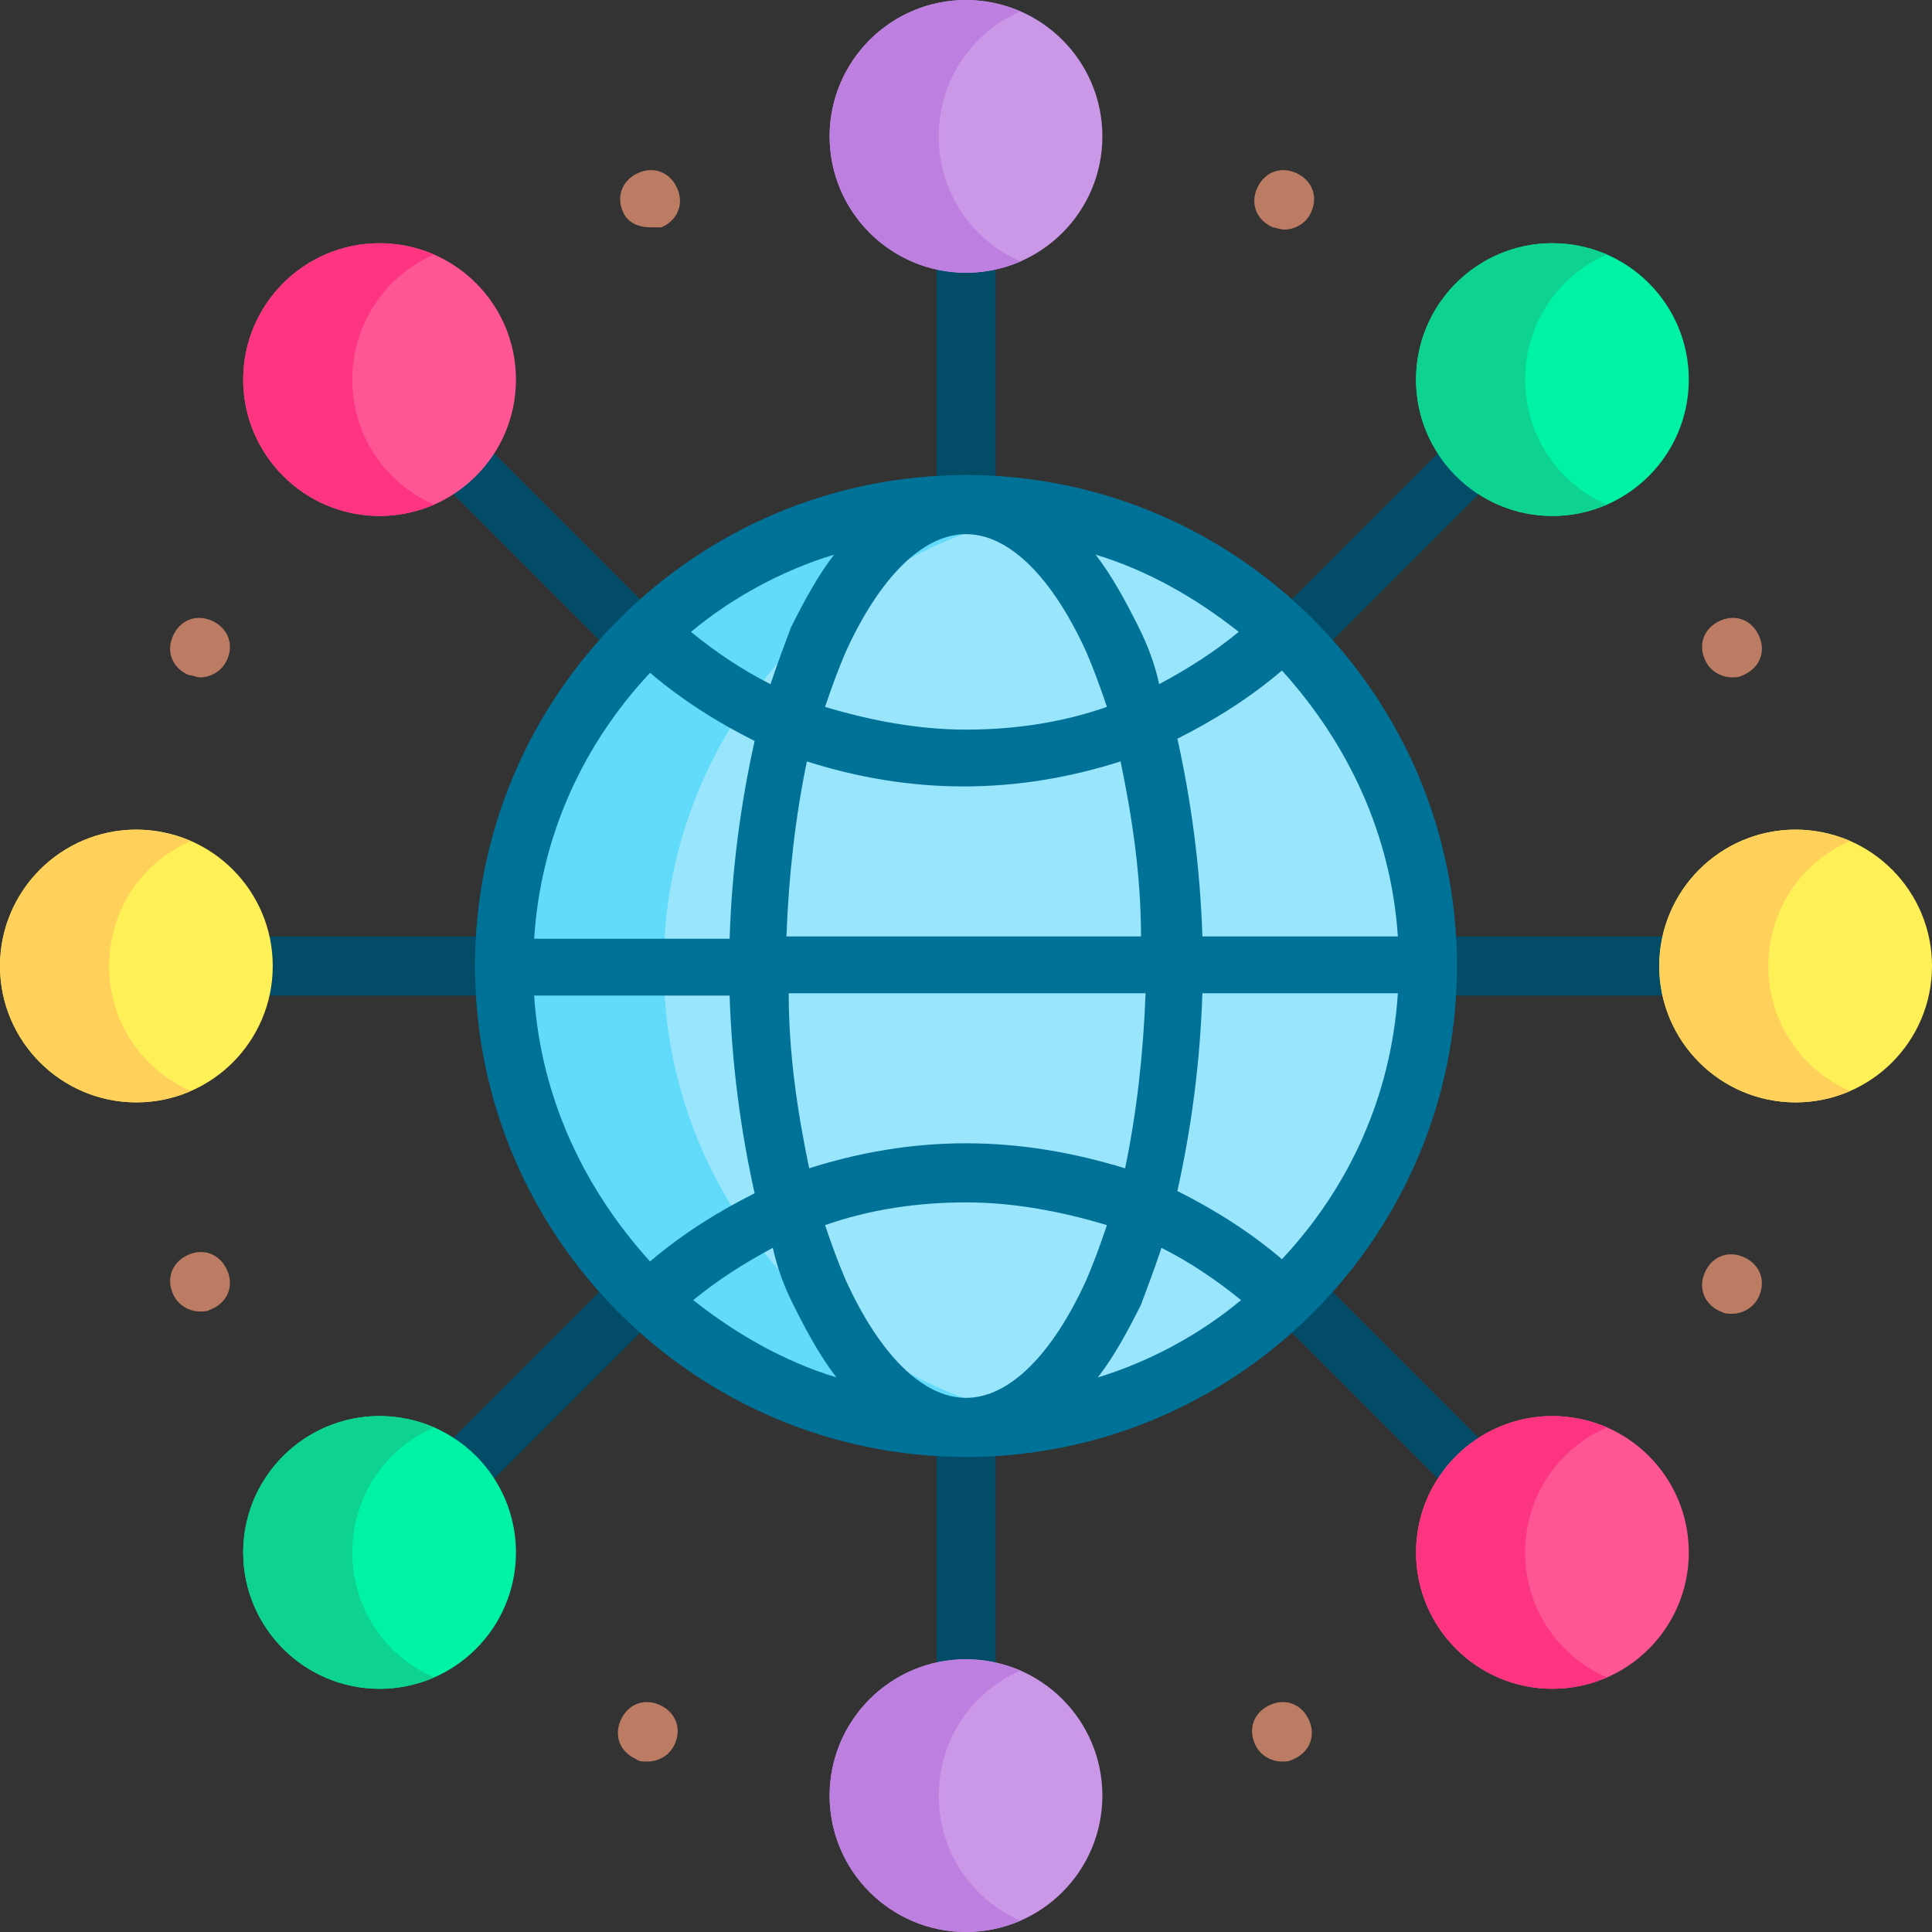 <?xml version="1.0" encoding="utf-8"?>
<!-- Generator: Adobe Illustrator 26.5.0, SVG Export Plug-In . SVG Version: 6.00 Build 0)  -->
<svg version="1.1" id="Capa_1" xmlns="http://www.w3.org/2000/svg" xmlns:xlink="http://www.w3.org/1999/xlink" x="0px" y="0px"
	 width="85px" height="85px" viewBox="0 0 85 85" style="enable-background:new 0 0 85 85;" xml:space="preserve">
<rect x="0" y="0" width="85" height="85" fill="#333333" stroke="none"/>
<style type="text/css">
	.st0{fill:#024C67;}
	.st1{fill:#99E6FC;}
	.st2{fill:#62DBFB;}
	.st3{fill:#CB97E7;}
	.st4{fill:#BD80E1;}
	.st5{fill:#FEF056;}
	.st6{fill:#FFD15B;}
	.st7{fill:#00F2A6;}
	.st8{fill:#0ED290;}
	.st9{fill:#FE5694;}
	.st10{fill:#FD3581;}
	.st11{fill:#017297;}
	.st12{fill:#BC7C63;}
</style>
<g>
	<path class="st0" d="M76.1,41.2H45.6l21.5-21.5c0.5-0.5,0.5-1.3,0-1.8c-0.5-0.5-1.3-0.5-1.8,0L43.8,39.4V8.9c0-0.7-0.6-1.3-1.3-1.3
		s-1.3,0.6-1.3,1.3v30.5L19.7,17.9c-0.5-0.5-1.3-0.5-1.8,0c-0.5,0.5-0.5,1.3,0,1.8l21.5,21.5H8.9c-0.7,0-1.3,0.6-1.3,1.3
		s0.6,1.3,1.3,1.3h30.5L17.9,65.3c-0.5,0.5-0.5,1.3,0,1.8c0.3,0.3,0.6,0.4,0.9,0.4c0.3,0,0.7-0.1,0.9-0.4l21.5-21.5v30.5
		c0,0.7,0.6,1.3,1.3,1.3c0.7,0,1.3-0.6,1.3-1.3V45.6l21.5,21.5c0.3,0.3,0.6,0.4,0.9,0.4s0.7-0.1,0.9-0.4c0.5-0.5,0.5-1.3,0-1.8
		L45.6,43.8h30.5c0.7,0,1.3-0.6,1.3-1.3C77.4,41.8,76.8,41.2,76.1,41.2L76.1,41.2z"/>
	<circle class="st1" cx="42.5" cy="42.5" r="20.3"/>
	<path class="st2" d="M46,62.5c-1.1,0.2-2.3,0.3-3.5,0.3c-11.2,0-20.3-9.1-20.3-20.3s9.1-20.3,20.3-20.3c1.2,0,2.4,0.1,3.5,0.3
		c-9.5,1.7-16.8,10-16.8,20S36.5,60.8,46,62.5z"/>
	<circle class="st3" cx="42.5" cy="6" r="6"/>
	<circle class="st3" cx="42.5" cy="79" r="6"/>
	<path class="st4" d="M44.9,11.5c-0.7,0.3-1.5,0.5-2.4,0.5c-3.3,0-6-2.7-6-6c0-3.3,2.7-6,6-6c0.8,0,1.7,0.2,2.4,0.5
		c-2.1,0.9-3.6,3-3.6,5.5S42.8,10.6,44.9,11.5z"/>
	<path class="st4" d="M44.9,84.5c-0.7,0.3-1.5,0.5-2.4,0.5c-3.3,0-6-2.7-6-6c0-3.3,2.7-6,6-6c0.8,0,1.7,0.2,2.4,0.5
		c-2.1,0.9-3.6,3-3.6,5.5C41.3,81.5,42.8,83.6,44.9,84.5z"/>
	<circle class="st5" cx="79" cy="42.5" r="6"/>
	<circle class="st5" cx="6" cy="42.5" r="6"/>
	<path class="st6" d="M81.4,48c-0.7,0.3-1.5,0.5-2.4,0.5c-3.3,0-6-2.7-6-6c0-3.3,2.7-6,6-6c0.8,0,1.7,0.2,2.4,0.5
		c-2.1,0.9-3.6,3-3.6,5.5C77.8,45,79.3,47.1,81.4,48z"/>
	<path class="st6" d="M8.4,48c-0.7,0.3-1.5,0.5-2.4,0.5c-3.3,0-6-2.7-6-6c0-3.3,2.7-6,6-6c0.8,0,1.7,0.2,2.4,0.5
		c-2.1,0.9-3.6,3-3.6,5.5C4.8,45,6.3,47.1,8.4,48z"/>
	<circle class="st7" cx="68.3" cy="16.7" r="6"/>
	<circle class="st7" cx="16.7" cy="68.3" r="6"/>
	<path class="st8" d="M70.7,22.2c-0.7,0.3-1.5,0.5-2.4,0.5c-3.3,0-6-2.7-6-6c0-3.3,2.7-6,6-6c0.8,0,1.7,0.2,2.4,0.5
		c-2.1,0.9-3.6,3-3.6,5.5S68.6,21.3,70.7,22.2L70.7,22.2z"/>
	<path class="st8" d="M19.1,73.8c-0.7,0.3-1.5,0.5-2.4,0.5c-3.3,0-6-2.7-6-6c0-3.3,2.7-6,6-6c0.8,0,1.7,0.2,2.4,0.5
		c-2.1,0.9-3.6,3-3.6,5.5C15.5,70.8,17,72.9,19.1,73.8z"/>
	<circle class="st9" cx="16.7" cy="16.7" r="6"/>
	<circle class="st9" cx="68.3" cy="68.3" r="6"/>
	<path class="st10" d="M19.1,22.2c-0.7,0.3-1.5,0.5-2.4,0.5c-3.3,0-6-2.7-6-6c0-3.3,2.7-6,6-6c0.8,0,1.7,0.2,2.4,0.5
		c-2.1,0.9-3.6,3-3.6,5.5S17,21.3,19.1,22.2L19.1,22.2z"/>
	<path class="st10" d="M70.7,73.8c-0.7,0.3-1.5,0.5-2.4,0.5c-3.3,0-6-2.7-6-6c0-3.3,2.7-6,6-6c0.8,0,1.7,0.2,2.4,0.5
		c-2.1,0.9-3.6,3-3.6,5.5C67.1,70.8,68.6,72.9,70.7,73.8z"/>
	<path class="st11" d="M42.5,20.9c-11.9,0-21.6,9.7-21.6,21.6s9.7,21.6,21.6,21.6c11.9,0,21.6-9.7,21.6-21.6
		C64.1,30.6,54.4,20.9,42.5,20.9L42.5,20.9z M61.5,41.2h-8.6c-0.1-3.1-0.5-6-1.1-8.7c1.6-0.8,3.2-1.8,4.6-3
		C59.3,32.7,61.2,36.7,61.5,41.2z M51.1,54.9c1.2,0.6,2.4,1.4,3.5,2.3c-1.8,1.5-4,2.7-6.3,3.4c0.7-0.9,1.3-2,1.9-3.2
		C50.5,56.6,50.8,55.8,51.1,54.9L51.1,54.9z M47.8,56.3c-1.5,3.3-3.4,5.2-5.3,5.2s-3.8-1.9-5.3-5.2c-0.3-0.7-0.6-1.5-0.9-2.4
		c2-0.7,4.1-1,6.2-1s4.2,0.4,6.2,1C48.4,54.8,48.1,55.6,47.8,56.3z M34.9,57.4c0.6,1.2,1.2,2.3,1.9,3.2c-2.3-0.7-4.4-1.9-6.3-3.4
		c1.1-0.9,2.2-1.6,3.5-2.3C34.2,55.8,34.5,56.6,34.9,57.4L34.9,57.4z M42.5,50.3c-2.4,0-4.7,0.4-6.9,1.1c-0.5-2.4-0.9-5-0.9-7.7
		l15.7,0c-0.1,2.7-0.4,5.3-0.9,7.7C47.2,50.7,44.9,50.3,42.5,50.3L42.5,50.3z M34.6,41.2c0.1-2.7,0.4-5.3,0.9-7.7
		c2.2,0.7,4.5,1.1,6.9,1.1s4.7-0.4,6.9-1.1c0.5,2.4,0.9,5,0.9,7.7L34.6,41.2z M33.9,30.1c-1.2-0.6-2.4-1.4-3.5-2.3
		c1.8-1.5,4-2.7,6.3-3.4c-0.7,0.9-1.3,2-1.9,3.2C34.5,28.4,34.2,29.2,33.9,30.1z M37.2,28.7c1.5-3.3,3.4-5.2,5.3-5.2
		s3.8,1.9,5.3,5.2c0.3,0.7,0.6,1.5,0.9,2.4c-2,0.7-4.1,1-6.2,1s-4.2-0.4-6.2-1C36.6,30.2,36.9,29.4,37.2,28.7L37.2,28.7z M50.1,27.6
		c-0.6-1.2-1.2-2.3-1.9-3.2c2.3,0.7,4.4,1.9,6.3,3.4c-1.1,0.9-2.2,1.6-3.5,2.3C50.8,29.2,50.5,28.4,50.1,27.6L50.1,27.6z M28.6,29.6
		c1.4,1.2,3,2.2,4.6,3c-0.6,2.7-1,5.6-1.1,8.7h-8.6C23.8,36.7,25.7,32.7,28.6,29.6L28.6,29.6z M23.5,43.8h8.6c0.1,3.1,0.5,6,1.1,8.7
		c-1.6,0.8-3.2,1.8-4.6,3C25.7,52.3,23.8,48.3,23.5,43.8L23.5,43.8z M56.4,55.4c-1.4-1.2-3-2.2-4.6-3c0.6-2.7,1-5.6,1.1-8.7h8.6
		C61.2,48.3,59.3,52.3,56.4,55.4z"/>
	<path class="st12" d="M55.2,76.7c-0.3-0.7,0-1.4,0.7-1.7c0.7-0.3,1.4,0,1.7,0.7c0.3,0.7,0,1.4-0.7,1.7c-0.2,0.1-0.3,0.1-0.5,0.1
		C55.9,77.5,55.4,77.2,55.2,76.7z M28,77.4c-0.7-0.3-1-1-0.7-1.7c0.3-0.7,1-1,1.7-0.7c0.7,0.3,1,1,0.7,1.7c-0.2,0.5-0.7,0.8-1.2,0.8
		C28.3,77.5,28.1,77.5,28,77.4L28,77.4z M75.7,57.7c-0.7-0.3-1-1-0.7-1.7c0.3-0.7,1-1,1.7-0.7c0.7,0.3,1,1,0.7,1.7
		c-0.2,0.5-0.7,0.8-1.2,0.8C76,57.8,75.9,57.8,75.7,57.7L75.7,57.7z M7.6,56.9c-0.3-0.7,0-1.4,0.7-1.7c0.7-0.3,1.4,0,1.7,0.7
		c0.3,0.7,0,1.4-0.7,1.7c-0.2,0.1-0.3,0.1-0.5,0.1C8.3,57.7,7.8,57.4,7.6,56.9z M75,29c-0.3-0.7,0-1.4,0.7-1.7
		c0.7-0.3,1.4,0,1.7,0.7h0c0.3,0.7,0,1.4-0.7,1.7c-0.2,0.1-0.3,0.1-0.5,0.1C75.7,29.8,75.2,29.5,75,29L75,29z M8.3,29.7
		c-0.7-0.3-1-1-0.7-1.7c0.3-0.7,1-1,1.7-0.7c0.7,0.3,1,1,0.7,1.7c-0.2,0.5-0.7,0.8-1.2,0.8C8.6,29.8,8.5,29.7,8.3,29.7z M56,10
		c-0.7-0.3-1-1-0.7-1.7c0.3-0.7,1-1,1.7-0.7c0.7,0.3,1,1,0.7,1.7c-0.2,0.5-0.7,0.8-1.2,0.8C56.3,10.1,56.1,10,56,10L56,10z
		 M27.4,9.3c-0.3-0.7,0-1.4,0.7-1.7c0.7-0.3,1.4,0,1.7,0.7c0.3,0.7,0,1.4-0.7,1.7C28.9,10,28.7,10,28.6,10
		C28.1,10,27.6,9.8,27.4,9.3z"/>
</g>
</svg>

